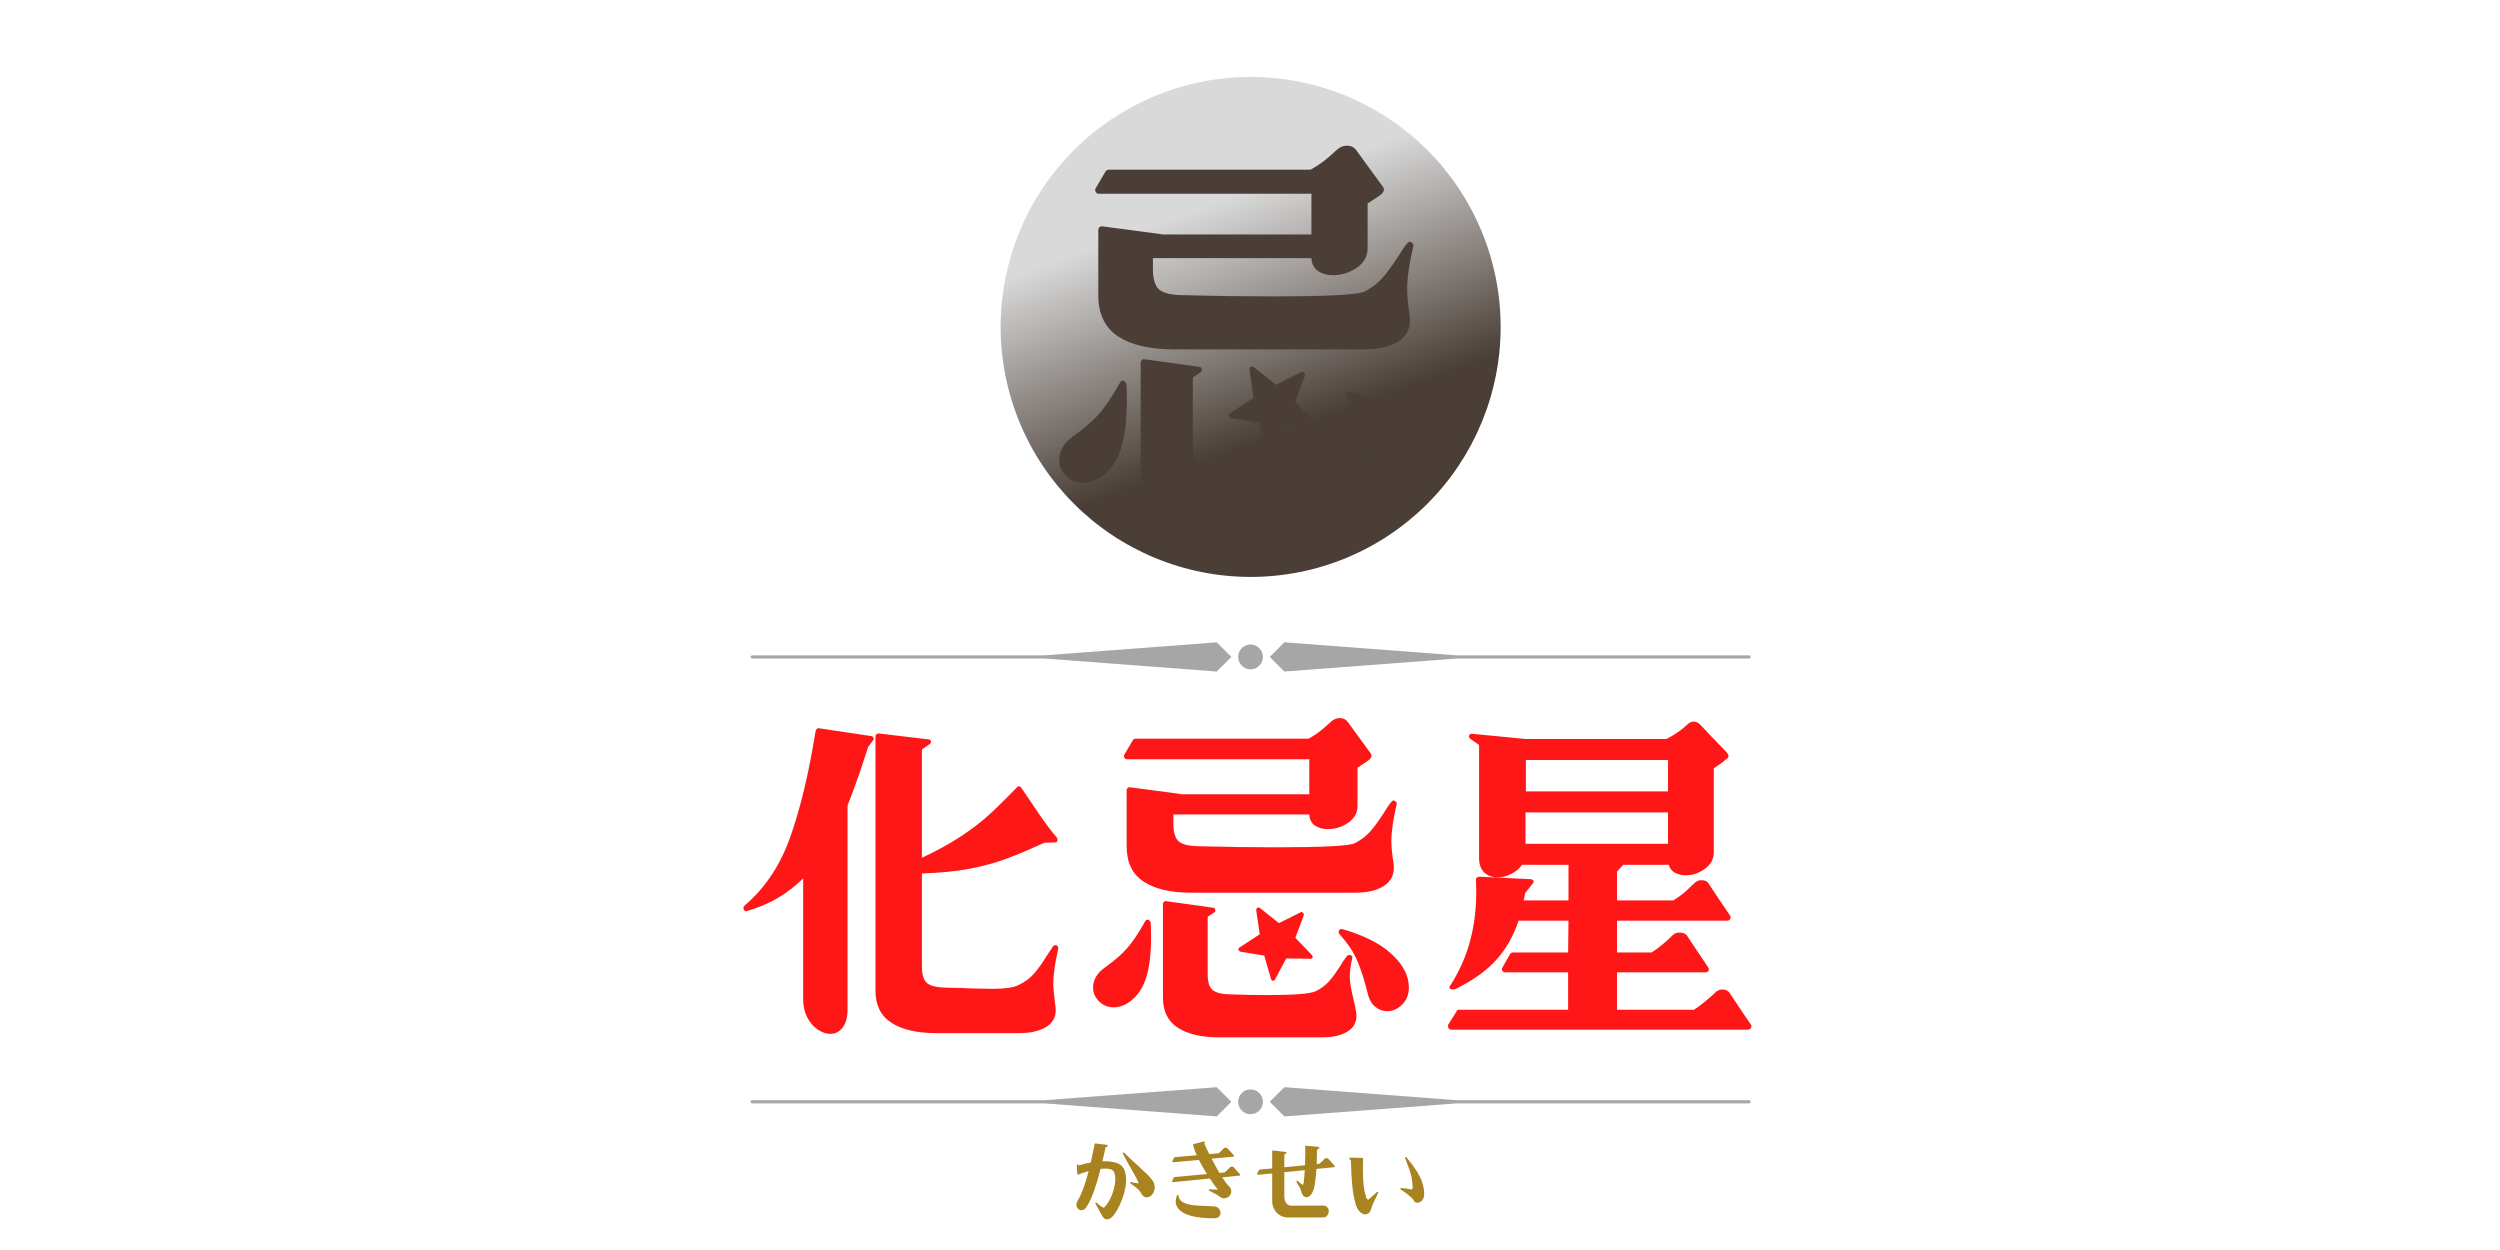 <svg xmlns="http://www.w3.org/2000/svg" xmlns:xlink="http://www.w3.org/1999/xlink" width="1000" zoomAndPan="magnify" viewBox="0 0 750 375" height="500" preserveAspectRatio="xMidYMid meet" version="1.0"><defs><g/><clipPath id="3f66a16f26"><path d="M 380 326.039 L 525.191 326.039 L 525.191 335 L 380 335 Z M 380 326.039 " clip-rule="nonzero"/></clipPath><clipPath id="60fd52f550"><path d="M 225.191 326.039 L 370 326.039 L 370 335 L 225.191 335 Z M 225.191 326.039 " clip-rule="nonzero"/></clipPath><clipPath id="b1badac82e"><path d="M 371 326.039 L 379 326.039 L 379 335 L 371 335 Z M 371 326.039 " clip-rule="nonzero"/></clipPath><clipPath id="bb2cc73ac6"><path d="M 380 192.578 L 525.191 192.578 L 525.191 201.578 L 380 201.578 Z M 380 192.578 " clip-rule="nonzero"/></clipPath><clipPath id="012ba90b71"><path d="M 225.191 192.578 L 370 192.578 L 370 201.578 L 225.191 201.578 Z M 225.191 192.578 " clip-rule="nonzero"/></clipPath><clipPath id="b71030742a"><path d="M 300.191 23.078 L 450.191 23.078 L 450.191 173.078 L 300.191 173.078 Z M 300.191 23.078 " clip-rule="nonzero"/></clipPath><clipPath id="1b04c940ab"><path d="M 450.191 98.078 C 450.191 99.305 450.164 100.531 450.102 101.758 C 450.043 102.984 449.953 104.207 449.832 105.43 C 449.711 106.648 449.562 107.867 449.379 109.082 C 449.199 110.297 448.992 111.504 448.75 112.711 C 448.512 113.914 448.242 115.109 447.945 116.301 C 447.645 117.492 447.32 118.676 446.961 119.848 C 446.605 121.023 446.223 122.188 445.809 123.344 C 445.395 124.5 444.953 125.645 444.484 126.777 C 444.012 127.914 443.516 129.035 442.992 130.145 C 442.465 131.254 441.914 132.348 441.336 133.434 C 440.758 134.516 440.152 135.582 439.523 136.637 C 438.891 137.688 438.234 138.723 437.551 139.746 C 436.871 140.766 436.164 141.77 435.434 142.754 C 434.703 143.742 433.945 144.707 433.168 145.656 C 432.391 146.605 431.59 147.535 430.762 148.445 C 429.938 149.355 429.094 150.242 428.227 151.109 C 427.355 151.977 426.469 152.824 425.559 153.648 C 424.648 154.473 423.719 155.273 422.773 156.055 C 421.824 156.832 420.855 157.586 419.871 158.316 C 418.883 159.051 417.879 159.754 416.859 160.438 C 415.84 161.121 414.805 161.777 413.75 162.406 C 412.695 163.039 411.629 163.645 410.547 164.223 C 409.465 164.801 408.367 165.352 407.258 165.875 C 406.148 166.402 405.027 166.898 403.895 167.367 C 402.758 167.84 401.613 168.281 400.461 168.691 C 399.305 169.105 398.137 169.492 396.965 169.848 C 395.789 170.203 394.605 170.531 393.414 170.828 C 392.227 171.129 391.027 171.398 389.824 171.637 C 388.621 171.875 387.41 172.086 386.195 172.266 C 384.984 172.445 383.766 172.598 382.543 172.715 C 381.32 172.836 380.098 172.926 378.871 172.988 C 377.645 173.047 376.418 173.078 375.191 173.078 C 373.965 173.078 372.738 173.047 371.512 172.988 C 370.285 172.926 369.062 172.836 367.84 172.715 C 366.621 172.598 365.402 172.445 364.188 172.266 C 362.973 172.086 361.766 171.875 360.559 171.637 C 359.355 171.398 358.16 171.129 356.969 170.828 C 355.777 170.531 354.594 170.203 353.422 169.848 C 352.246 169.492 351.082 169.105 349.926 168.691 C 348.77 168.281 347.625 167.84 346.492 167.367 C 345.355 166.898 344.234 166.402 343.125 165.875 C 342.016 165.352 340.922 164.801 339.836 164.223 C 338.754 163.645 337.688 163.039 336.633 162.406 C 335.582 161.777 334.547 161.121 333.523 160.438 C 332.504 159.754 331.5 159.051 330.516 158.316 C 329.527 157.586 328.562 156.832 327.613 156.055 C 326.664 155.273 325.734 154.473 324.824 153.648 C 323.914 152.824 323.027 151.977 322.16 151.109 C 321.293 150.242 320.445 149.355 319.621 148.445 C 318.797 147.535 317.996 146.605 317.215 145.656 C 316.438 144.707 315.684 143.742 314.953 142.754 C 314.219 141.77 313.516 140.766 312.832 139.746 C 312.148 138.723 311.492 137.688 310.863 136.637 C 310.23 135.582 309.625 134.516 309.047 133.434 C 308.469 132.348 307.918 131.254 307.395 130.145 C 306.867 129.035 306.371 127.914 305.902 126.777 C 305.43 125.645 304.988 124.5 304.578 123.344 C 304.164 122.188 303.777 121.023 303.422 119.848 C 303.066 118.676 302.738 117.492 302.441 116.301 C 302.141 115.109 301.871 113.914 301.633 112.711 C 301.395 111.504 301.184 110.297 301.004 109.082 C 300.824 107.867 300.672 106.648 300.555 105.43 C 300.434 104.207 300.344 102.984 300.281 101.758 C 300.223 100.531 300.191 99.305 300.191 98.078 C 300.191 96.852 300.223 95.625 300.281 94.398 C 300.344 93.172 300.434 91.949 300.555 90.727 C 300.672 89.504 300.824 88.285 301.004 87.074 C 301.184 85.859 301.395 84.648 301.633 83.445 C 301.871 82.242 302.141 81.043 302.441 79.855 C 302.738 78.664 303.066 77.48 303.422 76.305 C 303.777 75.133 304.164 73.965 304.578 72.812 C 304.988 71.656 305.43 70.512 305.902 69.375 C 306.371 68.242 306.867 67.121 307.395 66.012 C 307.918 64.902 308.469 63.805 309.047 62.723 C 309.625 61.641 310.23 60.574 310.863 59.52 C 311.492 58.469 312.148 57.43 312.832 56.41 C 313.516 55.391 314.219 54.387 314.953 53.398 C 315.684 52.414 316.438 51.445 317.215 50.496 C 317.996 49.551 318.797 48.621 319.621 47.711 C 320.445 46.801 321.293 45.914 322.16 45.043 C 323.027 44.176 323.914 43.332 324.824 42.508 C 325.734 41.684 326.664 40.879 327.613 40.102 C 328.562 39.324 329.527 38.566 330.516 37.836 C 331.5 37.105 332.504 36.398 333.523 35.719 C 334.547 35.035 335.582 34.379 336.633 33.746 C 337.688 33.117 338.754 32.512 339.836 31.934 C 340.922 31.355 342.016 30.805 343.125 30.277 C 344.234 29.754 345.355 29.258 346.492 28.785 C 347.625 28.316 348.77 27.875 349.926 27.461 C 351.082 27.047 352.246 26.664 353.422 26.309 C 354.594 25.949 355.777 25.625 356.969 25.324 C 358.16 25.027 359.355 24.758 360.559 24.52 C 361.766 24.277 362.973 24.07 364.188 23.891 C 365.402 23.711 366.621 23.559 367.84 23.438 C 369.062 23.316 370.285 23.227 371.512 23.168 C 372.738 23.109 373.965 23.078 375.191 23.078 C 376.418 23.078 377.645 23.109 378.871 23.168 C 380.098 23.227 381.32 23.316 382.543 23.438 C 383.766 23.559 384.984 23.711 386.195 23.891 C 387.41 24.07 388.621 24.277 389.824 24.52 C 391.027 24.758 392.227 25.027 393.414 25.324 C 394.605 25.625 395.789 25.949 396.965 26.309 C 398.137 26.664 399.305 27.047 400.461 27.461 C 401.613 27.875 402.758 28.316 403.895 28.785 C 405.027 29.258 406.148 29.754 407.258 30.277 C 408.367 30.805 409.465 31.355 410.547 31.934 C 411.629 32.512 412.695 33.117 413.75 33.746 C 414.805 34.379 415.84 35.035 416.859 35.719 C 417.879 36.398 418.883 37.105 419.871 37.836 C 420.855 38.566 421.824 39.324 422.773 40.102 C 423.719 40.879 424.648 41.684 425.559 42.508 C 426.469 43.332 427.355 44.176 428.227 45.043 C 429.094 45.914 429.938 46.801 430.762 47.711 C 431.59 48.621 432.391 49.551 433.168 50.496 C 433.945 51.445 434.703 52.414 435.434 53.398 C 436.164 54.387 436.871 55.391 437.551 56.41 C 438.234 57.43 438.891 58.469 439.523 59.52 C 440.152 60.574 440.758 61.641 441.336 62.723 C 441.914 63.805 442.465 64.902 442.992 66.012 C 443.516 67.121 444.012 68.242 444.484 69.375 C 444.953 70.512 445.395 71.656 445.809 72.812 C 446.223 73.965 446.605 75.133 446.961 76.305 C 447.32 77.48 447.645 78.664 447.945 79.855 C 448.242 81.043 448.512 82.242 448.75 83.445 C 448.992 84.648 449.199 85.859 449.379 87.074 C 449.562 88.285 449.711 89.504 449.832 90.727 C 449.953 91.949 450.043 93.172 450.102 94.398 C 450.164 95.625 450.191 96.852 450.191 98.078 Z M 450.191 98.078 " clip-rule="nonzero"/></clipPath><linearGradient x1="359.594" gradientTransform="matrix(0.3, 0, 0, 0.3, 300.192, 23.077)" y1="551.104" x2="140.407" gradientUnits="userSpaceOnUse" y2="-51.104" id="7b21fe8f4a"><stop stop-opacity="1" stop-color="rgb(28.999%, 24.3%, 21.199%)" offset="0"/><stop stop-opacity="1" stop-color="rgb(28.999%, 24.3%, 21.199%)" offset="0.25"/><stop stop-opacity="1" stop-color="rgb(28.999%, 24.3%, 21.199%)" offset="0.267"/><stop stop-opacity="1" stop-color="rgb(28.999%, 24.3%, 21.199%)" offset="0.312"/><stop stop-opacity="1" stop-color="rgb(29.085%, 24.393%, 21.297%)" offset="0.328"/><stop stop-opacity="1" stop-color="rgb(29.758%, 25.121%, 22.063%)" offset="0.332"/><stop stop-opacity="1" stop-color="rgb(30.344%, 25.757%, 22.731%)" offset="0.336"/><stop stop-opacity="1" stop-color="rgb(30.93%, 26.392%, 23.398%)" offset="0.34"/><stop stop-opacity="1" stop-color="rgb(31.516%, 27.026%, 24.066%)" offset="0.344"/><stop stop-opacity="1" stop-color="rgb(32.101%, 27.661%, 24.733%)" offset="0.348"/><stop stop-opacity="1" stop-color="rgb(32.689%, 28.297%, 25.401%)" offset="0.352"/><stop stop-opacity="1" stop-color="rgb(33.275%, 28.932%, 26.068%)" offset="0.355"/><stop stop-opacity="1" stop-color="rgb(33.861%, 29.568%, 26.736%)" offset="0.359"/><stop stop-opacity="1" stop-color="rgb(34.447%, 30.203%, 27.403%)" offset="0.363"/><stop stop-opacity="1" stop-color="rgb(35.033%, 30.838%, 28.072%)" offset="0.367"/><stop stop-opacity="1" stop-color="rgb(35.619%, 31.473%, 28.74%)" offset="0.371"/><stop stop-opacity="1" stop-color="rgb(36.206%, 32.109%, 29.408%)" offset="0.375"/><stop stop-opacity="1" stop-color="rgb(36.792%, 32.744%, 30.075%)" offset="0.379"/><stop stop-opacity="1" stop-color="rgb(37.378%, 33.38%, 30.743%)" offset="0.383"/><stop stop-opacity="1" stop-color="rgb(37.964%, 34.015%, 31.41%)" offset="0.387"/><stop stop-opacity="1" stop-color="rgb(38.55%, 34.651%, 32.079%)" offset="0.391"/><stop stop-opacity="1" stop-color="rgb(39.136%, 35.286%, 32.745%)" offset="0.395"/><stop stop-opacity="1" stop-color="rgb(39.723%, 35.921%, 33.414%)" offset="0.398"/><stop stop-opacity="1" stop-color="rgb(40.309%, 36.555%, 34.081%)" offset="0.402"/><stop stop-opacity="1" stop-color="rgb(40.895%, 37.192%, 34.749%)" offset="0.406"/><stop stop-opacity="1" stop-color="rgb(41.481%, 37.827%, 35.417%)" offset="0.41"/><stop stop-opacity="1" stop-color="rgb(42.068%, 38.463%, 36.086%)" offset="0.414"/><stop stop-opacity="1" stop-color="rgb(42.654%, 39.098%, 36.752%)" offset="0.418"/><stop stop-opacity="1" stop-color="rgb(43.24%, 39.734%, 37.421%)" offset="0.422"/><stop stop-opacity="1" stop-color="rgb(43.826%, 40.369%, 38.087%)" offset="0.426"/><stop stop-opacity="1" stop-color="rgb(44.412%, 41.003%, 38.756%)" offset="0.43"/><stop stop-opacity="1" stop-color="rgb(44.998%, 41.638%, 39.423%)" offset="0.434"/><stop stop-opacity="1" stop-color="rgb(45.586%, 42.274%, 40.091%)" offset="0.438"/><stop stop-opacity="1" stop-color="rgb(46.172%, 42.909%, 40.758%)" offset="0.441"/><stop stop-opacity="1" stop-color="rgb(46.758%, 43.546%, 41.426%)" offset="0.445"/><stop stop-opacity="1" stop-color="rgb(47.343%, 44.18%, 42.094%)" offset="0.449"/><stop stop-opacity="1" stop-color="rgb(47.929%, 44.817%, 42.763%)" offset="0.453"/><stop stop-opacity="1" stop-color="rgb(48.515%, 45.451%, 43.43%)" offset="0.457"/><stop stop-opacity="1" stop-color="rgb(49.103%, 46.086%, 44.098%)" offset="0.461"/><stop stop-opacity="1" stop-color="rgb(49.689%, 46.721%, 44.765%)" offset="0.465"/><stop stop-opacity="1" stop-color="rgb(50.275%, 47.357%, 45.433%)" offset="0.469"/><stop stop-opacity="1" stop-color="rgb(50.861%, 47.992%, 46.1%)" offset="0.473"/><stop stop-opacity="1" stop-color="rgb(51.448%, 48.628%, 46.768%)" offset="0.477"/><stop stop-opacity="1" stop-color="rgb(52.034%, 49.263%, 47.435%)" offset="0.48"/><stop stop-opacity="1" stop-color="rgb(52.62%, 49.899%, 48.103%)" offset="0.484"/><stop stop-opacity="1" stop-color="rgb(53.206%, 50.534%, 48.772%)" offset="0.488"/><stop stop-opacity="1" stop-color="rgb(53.792%, 51.169%, 49.44%)" offset="0.492"/><stop stop-opacity="1" stop-color="rgb(54.378%, 51.804%, 50.107%)" offset="0.496"/><stop stop-opacity="1" stop-color="rgb(54.965%, 52.44%, 50.775%)" offset="0.5"/><stop stop-opacity="1" stop-color="rgb(55.551%, 53.075%, 51.442%)" offset="0.504"/><stop stop-opacity="1" stop-color="rgb(56.137%, 53.711%, 52.11%)" offset="0.508"/><stop stop-opacity="1" stop-color="rgb(56.723%, 54.346%, 52.777%)" offset="0.512"/><stop stop-opacity="1" stop-color="rgb(57.309%, 54.982%, 53.445%)" offset="0.516"/><stop stop-opacity="1" stop-color="rgb(57.895%, 55.617%, 54.112%)" offset="0.52"/><stop stop-opacity="1" stop-color="rgb(58.482%, 56.252%, 54.781%)" offset="0.523"/><stop stop-opacity="1" stop-color="rgb(59.068%, 56.886%, 55.449%)" offset="0.527"/><stop stop-opacity="1" stop-color="rgb(59.654%, 57.523%, 56.117%)" offset="0.531"/><stop stop-opacity="1" stop-color="rgb(60.24%, 58.157%, 56.784%)" offset="0.535"/><stop stop-opacity="1" stop-color="rgb(60.828%, 58.794%, 57.452%)" offset="0.539"/><stop stop-opacity="1" stop-color="rgb(61.414%, 59.428%, 58.119%)" offset="0.543"/><stop stop-opacity="1" stop-color="rgb(62%, 60.065%, 58.788%)" offset="0.547"/><stop stop-opacity="1" stop-color="rgb(62.585%, 60.699%, 59.454%)" offset="0.551"/><stop stop-opacity="1" stop-color="rgb(63.171%, 61.334%, 60.123%)" offset="0.555"/><stop stop-opacity="1" stop-color="rgb(63.757%, 61.969%, 60.789%)" offset="0.559"/><stop stop-opacity="1" stop-color="rgb(64.345%, 62.605%, 61.458%)" offset="0.562"/><stop stop-opacity="1" stop-color="rgb(64.931%, 63.24%, 62.126%)" offset="0.566"/><stop stop-opacity="1" stop-color="rgb(65.517%, 63.876%, 62.794%)" offset="0.57"/><stop stop-opacity="1" stop-color="rgb(66.103%, 64.511%, 63.461%)" offset="0.574"/><stop stop-opacity="1" stop-color="rgb(66.689%, 65.147%, 64.13%)" offset="0.578"/><stop stop-opacity="1" stop-color="rgb(67.274%, 65.782%, 64.796%)" offset="0.582"/><stop stop-opacity="1" stop-color="rgb(67.862%, 66.417%, 65.465%)" offset="0.586"/><stop stop-opacity="1" stop-color="rgb(68.448%, 67.052%, 66.132%)" offset="0.59"/><stop stop-opacity="1" stop-color="rgb(69.034%, 67.688%, 66.8%)" offset="0.594"/><stop stop-opacity="1" stop-color="rgb(69.62%, 68.323%, 67.467%)" offset="0.598"/><stop stop-opacity="1" stop-color="rgb(70.206%, 68.959%, 68.135%)" offset="0.602"/><stop stop-opacity="1" stop-color="rgb(70.792%, 69.594%, 68.803%)" offset="0.605"/><stop stop-opacity="1" stop-color="rgb(71.379%, 70.23%, 69.472%)" offset="0.609"/><stop stop-opacity="1" stop-color="rgb(71.965%, 70.865%, 70.139%)" offset="0.613"/><stop stop-opacity="1" stop-color="rgb(72.551%, 71.5%, 70.807%)" offset="0.617"/><stop stop-opacity="1" stop-color="rgb(73.137%, 72.134%, 71.474%)" offset="0.621"/><stop stop-opacity="1" stop-color="rgb(73.724%, 72.771%, 72.142%)" offset="0.625"/><stop stop-opacity="1" stop-color="rgb(74.31%, 73.405%, 72.809%)" offset="0.629"/><stop stop-opacity="1" stop-color="rgb(74.896%, 74.042%, 73.477%)" offset="0.633"/><stop stop-opacity="1" stop-color="rgb(75.482%, 74.677%, 74.144%)" offset="0.637"/><stop stop-opacity="1" stop-color="rgb(76.068%, 75.311%, 74.812%)" offset="0.641"/><stop stop-opacity="1" stop-color="rgb(76.654%, 75.946%, 75.481%)" offset="0.645"/><stop stop-opacity="1" stop-color="rgb(77.242%, 76.582%, 76.149%)" offset="0.648"/><stop stop-opacity="1" stop-color="rgb(77.827%, 77.217%, 76.816%)" offset="0.652"/><stop stop-opacity="1" stop-color="rgb(78.413%, 77.853%, 77.484%)" offset="0.656"/><stop stop-opacity="1" stop-color="rgb(78.999%, 78.488%, 78.151%)" offset="0.66"/><stop stop-opacity="1" stop-color="rgb(79.585%, 79.124%, 78.819%)" offset="0.664"/><stop stop-opacity="1" stop-color="rgb(80.171%, 79.759%, 79.486%)" offset="0.668"/><stop stop-opacity="1" stop-color="rgb(80.759%, 80.394%, 80.154%)" offset="0.672"/><stop stop-opacity="1" stop-color="rgb(81.345%, 81.029%, 80.821%)" offset="0.676"/><stop stop-opacity="1" stop-color="rgb(81.931%, 81.665%, 81.49%)" offset="0.68"/><stop stop-opacity="1" stop-color="rgb(82.516%, 82.3%, 82.158%)" offset="0.684"/><stop stop-opacity="1" stop-color="rgb(83.104%, 82.936%, 82.826%)" offset="0.688"/><stop stop-opacity="1" stop-color="rgb(83.69%, 83.571%, 83.493%)" offset="0.691"/><stop stop-opacity="1" stop-color="rgb(84.276%, 84.207%, 84.161%)" offset="0.695"/><stop stop-opacity="1" stop-color="rgb(84.688%, 84.653%, 84.63%)" offset="0.699"/><stop stop-opacity="1" stop-color="rgb(85.1%, 85.1%, 85.1%)" offset="0.703"/><stop stop-opacity="1" stop-color="rgb(85.1%, 85.1%, 85.1%)" offset="0.719"/><stop stop-opacity="1" stop-color="rgb(85.1%, 85.1%, 85.1%)" offset="0.733"/><stop stop-opacity="1" stop-color="rgb(85.1%, 85.1%, 85.1%)" offset="0.75"/><stop stop-opacity="1" stop-color="rgb(85.1%, 85.1%, 85.1%)" offset="1"/></linearGradient></defs><g clip-path="url(#3f66a16f26)"><path fill="#a6a6a6" d="M 524.652 330.059 L 436.949 330.059 L 385.301 326.16 L 380.922 330.539 L 385.301 334.918 L 436.949 331.02 L 524.711 331.02 C 524.953 331.02 525.191 330.84 525.191 330.539 C 525.191 330.238 524.953 330.059 524.652 330.059 Z M 524.652 330.059 " fill-opacity="1" fill-rule="nonzero"/></g><g clip-path="url(#60fd52f550)"><path fill="#a6a6a6" d="M 313.375 330.059 L 225.672 330.059 C 225.371 330.059 225.191 330.297 225.191 330.539 C 225.191 330.777 225.371 331.02 225.672 331.02 L 313.375 331.02 L 365.023 334.918 L 369.402 330.539 L 365.023 326.16 Z M 313.375 330.059 " fill-opacity="1" fill-rule="nonzero"/></g><g clip-path="url(#b1badac82e)"><path fill="#a6a6a6" d="M 378.883 330.539 C 378.883 331.031 378.789 331.508 378.598 331.961 C 378.41 332.418 378.141 332.82 377.793 333.168 C 377.445 333.516 377.043 333.785 376.586 333.977 C 376.129 334.164 375.656 334.258 375.164 334.258 C 374.668 334.258 374.195 334.164 373.738 333.977 C 373.285 333.785 372.883 333.516 372.531 333.168 C 372.184 332.82 371.914 332.418 371.727 331.961 C 371.539 331.508 371.441 331.031 371.441 330.539 C 371.441 330.047 371.539 329.57 371.727 329.117 C 371.914 328.66 372.184 328.258 372.531 327.91 C 372.883 327.559 373.285 327.293 373.738 327.102 C 374.195 326.914 374.668 326.82 375.164 326.82 C 375.656 326.82 376.129 326.914 376.586 327.102 C 377.043 327.293 377.445 327.559 377.793 327.91 C 378.141 328.258 378.41 328.66 378.598 329.117 C 378.789 329.57 378.883 330.047 378.883 330.539 Z M 378.883 330.539 " fill-opacity="1" fill-rule="nonzero"/></g><g fill="#ff1616" fill-opacity="1"><g transform="translate(218, 296.848)"><g><path d="M 43.078 -76.078 C 43.492 -76.078 43.805 -75.922 44.016 -75.609 C 44.223 -75.297 44.188 -75 43.906 -74.719 L 42.438 -72.734 C 40.133 -65.535 38.078 -59.703 36.266 -55.234 L 36.266 5.875 C 36.266 8.312 35.773 10.16 34.797 11.422 C 33.816 12.68 32.594 13.312 31.125 13.312 C 29.863 13.312 28.586 12.875 27.297 12 C 26.004 11.125 24.957 9.898 24.156 8.328 C 23.352 6.754 22.953 4.992 22.953 3.047 L 22.953 -33.328 C 18.203 -28.641 12.613 -25.391 6.188 -23.578 L 5.875 -23.469 C 5.656 -23.469 5.457 -23.555 5.281 -23.734 C 5.113 -23.91 5.031 -24.141 5.031 -24.422 C 5.031 -24.703 5.172 -24.977 5.453 -25.25 C 11.598 -30.488 16.172 -37.406 19.172 -46 C 22.18 -54.594 24.664 -65.004 26.625 -77.234 C 26.758 -78.004 27.07 -78.391 27.562 -78.391 L 42.969 -76.078 Z M 97.875 -12.891 C 98.082 -13.172 98.328 -13.312 98.609 -13.312 C 98.891 -13.312 99.117 -13.188 99.297 -12.938 C 99.473 -12.695 99.523 -12.438 99.453 -12.156 C 98.473 -7.82 97.984 -4.328 97.984 -1.672 C 97.984 -0.629 98.191 1.566 98.609 4.922 C 98.68 5.203 98.719 5.625 98.719 6.188 C 98.719 8.414 97.723 10.125 95.734 11.312 C 93.742 12.5 91.035 13.094 87.609 13.094 L 62.875 13.094 C 57.145 13.094 52.672 12.062 49.453 10 C 46.242 7.945 44.641 4.719 44.641 0.312 L 44.641 -75.875 C 44.641 -76.156 44.727 -76.379 44.906 -76.547 C 45.082 -76.723 45.312 -76.812 45.594 -76.812 L 60.578 -75.031 C 60.922 -75.031 61.145 -74.891 61.25 -74.609 C 61.352 -74.336 61.301 -74.062 61.094 -73.781 L 58.578 -72 L 58.578 -39.516 C 63.047 -41.609 66.867 -43.703 70.047 -45.797 C 73.234 -47.891 76.016 -50 78.391 -52.125 C 80.766 -54.258 83.664 -57.109 87.094 -60.672 C 87.227 -60.879 87.438 -60.969 87.719 -60.938 C 88 -60.906 88.207 -60.785 88.344 -60.578 L 91.906 -55.328 C 93.094 -53.516 94.332 -51.719 95.625 -49.938 C 96.914 -48.156 98.051 -46.707 99.031 -45.594 C 99.176 -45.445 99.25 -45.234 99.25 -44.953 C 99.25 -44.398 99.004 -44.125 98.516 -44.125 L 95.266 -44.016 C 90.367 -41.773 86.363 -40.098 83.25 -38.984 C 80.145 -37.867 76.656 -36.941 72.781 -36.203 C 68.906 -35.473 64.172 -35.004 58.578 -34.797 L 58.578 -6.922 C 58.578 -4.266 59.172 -2.535 60.359 -1.734 C 61.547 -0.93 63.609 -0.531 66.547 -0.531 C 68.297 -0.531 70.707 -0.457 73.781 -0.312 L 79.641 -0.203 C 83.484 -0.203 86.141 -0.586 87.609 -1.359 C 89.492 -2.266 91.031 -3.398 92.219 -4.766 C 93.406 -6.129 94.664 -7.895 96 -10.062 Z M 97.875 -12.891 "/></g></g></g><g fill="#ff1616" fill-opacity="1"><g transform="translate(322.789, 296.848)"><g><path d="M 15.297 -69.062 C 14.953 -69.062 14.691 -69.234 14.516 -69.578 C 14.336 -69.93 14.352 -70.25 14.562 -70.531 L 17.078 -74.828 C 17.285 -75.109 17.602 -75.25 18.031 -75.25 L 69.797 -75.25 C 71.547 -76.227 73.098 -77.312 74.453 -78.5 C 75.816 -79.688 76.602 -80.383 76.812 -80.594 C 77.508 -81.145 78.281 -81.422 79.125 -81.422 C 80.164 -81.422 80.969 -81.039 81.531 -80.281 L 88.547 -70.641 L 88.656 -70.219 C 88.656 -69.863 88.516 -69.516 88.234 -69.172 C 87.816 -68.742 86.562 -67.867 84.469 -66.547 L 84.469 -55.016 C 84.469 -52.992 83.539 -51.336 81.688 -50.047 C 79.832 -48.754 77.789 -48.109 75.562 -48.109 C 74.02 -48.109 72.723 -48.473 71.672 -49.203 C 70.629 -49.93 70.07 -51.031 70 -52.5 L 29.234 -52.5 L 29.234 -49.781 C 29.234 -46.988 29.828 -45.156 31.016 -44.281 C 32.203 -43.406 34.332 -42.969 37.406 -42.969 C 45.238 -42.758 52.75 -42.656 59.938 -42.656 C 74.125 -42.656 82.055 -43.07 83.734 -43.906 C 85.547 -44.883 87.047 -46.035 88.234 -47.359 C 89.422 -48.691 90.711 -50.441 92.109 -52.609 C 93.234 -54.422 94.07 -55.645 94.625 -56.281 C 94.844 -56.551 95.055 -56.688 95.266 -56.688 C 95.535 -56.688 95.773 -56.566 95.984 -56.328 C 96.203 -56.086 96.273 -55.828 96.203 -55.547 C 95.148 -51.004 94.625 -47.332 94.625 -44.531 C 94.625 -42.789 94.836 -40.594 95.266 -37.938 C 95.328 -37.582 95.359 -37.094 95.359 -36.469 C 95.359 -34.094 94.312 -32.258 92.219 -30.969 C 90.125 -29.676 87.297 -29.031 83.734 -29.031 L 34.578 -29.031 C 28.43 -29.031 23.664 -30.145 20.281 -32.375 C 16.895 -34.613 15.203 -38.145 15.203 -42.969 L 15.203 -59.734 C 15.203 -60.016 15.285 -60.238 15.453 -60.406 C 15.629 -60.582 15.859 -60.672 16.141 -60.672 L 31.125 -58.688 C 31.332 -58.688 31.473 -58.648 31.547 -58.578 L 70 -58.578 L 70 -68.844 L 70.109 -69.062 Z M 82.891 -9.328 C 82.398 -7.367 82.156 -5.551 82.156 -3.875 C 82.156 -2.27 82.504 -0.07 83.203 2.719 C 83.629 4.332 83.91 5.695 84.047 6.812 C 84.117 7.094 84.156 7.441 84.156 7.859 C 84.156 9.953 83.227 11.555 81.375 12.672 C 79.52 13.797 76.988 14.359 73.781 14.359 L 42.969 14.359 C 37.656 14.359 33.516 13.395 30.547 11.469 C 27.578 9.551 26.094 6.531 26.094 2.406 L 26.094 -25.672 C 26.094 -25.879 26.18 -26.07 26.359 -26.25 C 26.535 -26.426 26.727 -26.516 26.938 -26.516 L 41.188 -24.516 C 41.469 -24.516 41.66 -24.359 41.766 -24.047 C 41.867 -23.734 41.848 -23.473 41.703 -23.266 L 39.516 -21.797 L 39.516 -4.5 C 39.516 -2.125 40.051 -0.535 41.125 0.266 C 42.207 1.066 44.078 1.469 46.734 1.469 C 50.297 1.602 53.859 1.672 57.422 1.672 C 65.523 1.672 70.348 1.289 71.891 0.531 C 73.492 -0.238 74.836 -1.234 75.922 -2.453 C 77.004 -3.68 78.141 -5.238 79.328 -7.125 C 79.961 -8.238 80.629 -9.219 81.328 -10.062 C 81.535 -10.27 81.781 -10.375 82.062 -10.375 C 82.332 -10.375 82.555 -10.27 82.734 -10.062 C 82.91 -9.852 82.961 -9.609 82.891 -9.328 Z M 49.469 -11.312 C 49.113 -11.383 48.883 -11.578 48.781 -11.891 C 48.676 -12.203 48.766 -12.43 49.047 -12.578 L 55.125 -16.562 L 54.078 -23.781 L 54.078 -23.891 C 54.078 -24.172 54.195 -24.379 54.438 -24.516 C 54.688 -24.66 54.953 -24.629 55.234 -24.422 L 60.891 -19.906 L 67.391 -23.156 L 67.594 -23.266 C 67.801 -23.266 67.992 -23.16 68.172 -22.953 C 68.348 -22.742 68.398 -22.5 68.328 -22.219 L 65.812 -15.516 L 70.844 -10.266 L 71.047 -9.844 C 71.047 -9.707 70.977 -9.551 70.844 -9.375 C 70.707 -9.207 70.531 -9.156 70.312 -9.219 L 63.094 -9.328 L 59.734 -3.047 C 59.66 -2.766 59.453 -2.625 59.109 -2.625 C 58.828 -2.625 58.617 -2.832 58.484 -3.25 L 56.484 -10.172 Z M 20.75 -20.438 C 20.957 -20.781 21.203 -20.953 21.484 -20.953 C 21.691 -20.953 21.883 -20.863 22.062 -20.688 C 22.238 -20.52 22.359 -20.297 22.422 -20.016 C 22.492 -19.035 22.531 -17.602 22.531 -15.719 C 22.531 -10.477 21.988 -6.27 20.906 -3.094 C 19.82 0.082 18.023 2.477 15.516 4.094 C 14.18 4.926 12.781 5.344 11.312 5.344 C 9.57 5.344 8.109 4.75 6.922 3.562 C 5.734 2.375 5.141 0.977 5.141 -0.625 C 5.141 -2.938 6.328 -4.93 8.703 -6.609 C 11.422 -8.555 13.598 -10.438 15.234 -12.25 C 16.879 -14.07 18.719 -16.801 20.75 -20.438 Z M 99.875 -0.625 C 99.875 1.469 99.207 3.176 97.875 4.5 C 96.551 5.832 95.051 6.5 93.375 6.5 C 91.977 6.5 90.738 6.023 89.656 5.078 C 88.57 4.141 87.82 2.691 87.406 0.734 C 86.562 -2.691 85.582 -5.75 84.469 -8.438 C 83.352 -11.125 81.535 -13.863 79.016 -16.656 C 78.879 -16.801 78.812 -17.016 78.812 -17.297 C 78.812 -17.566 78.914 -17.789 79.125 -17.969 C 79.332 -18.145 79.578 -18.195 79.859 -18.125 C 86.285 -16.312 91.227 -13.816 94.688 -10.641 C 98.145 -7.461 99.875 -4.125 99.875 -0.625 Z M 99.875 -0.625 "/></g></g></g><g fill="#ff1616" fill-opacity="1"><g transform="translate(427.578, 296.848)"><g><path d="M 97.672 10.484 C 97.805 10.766 97.875 10.938 97.875 11 C 97.875 11.281 97.77 11.523 97.562 11.734 C 97.352 11.941 97.109 12.047 96.828 12.047 L 7.75 12.047 C 7.406 12.047 7.145 11.867 6.969 11.516 C 6.789 11.172 6.773 10.828 6.922 10.484 L 9.438 6.5 C 9.5 6.219 9.707 6.078 10.062 6.078 L 42.859 6.078 L 42.859 -5.141 L 23.891 -5.141 C 23.547 -5.141 23.285 -5.312 23.109 -5.656 C 22.93 -6.008 22.945 -6.328 23.156 -6.609 L 25.469 -10.688 C 25.75 -10.969 25.992 -11.109 26.203 -11.109 L 42.859 -11.109 L 42.969 -20.641 L 27.984 -20.641 C 26.516 -16.172 24.328 -12.297 21.422 -9.016 C 18.523 -5.734 14.391 -2.766 9.016 -0.109 C 8.867 -0.035 8.66 0 8.391 0 C 7.961 0 7.625 -0.102 7.375 -0.312 C 7.133 -0.52 7.156 -0.766 7.438 -1.047 C 10.227 -5.453 12.234 -9.957 13.453 -14.562 C 14.68 -19.176 15.297 -24.035 15.297 -29.141 C 15.297 -30.742 15.266 -31.961 15.203 -32.797 L 15.203 -33.016 C 15.203 -33.43 15.516 -33.707 16.141 -33.844 L 31.234 -33.109 L 31.438 -33.109 C 31.852 -33.109 32.164 -32.984 32.375 -32.734 C 32.594 -32.492 32.594 -32.238 32.375 -31.969 L 29.969 -28.922 L 29.547 -26.719 L 42.969 -26.719 L 42.969 -37.406 L 29.031 -37.406 C 28.258 -36.289 27.191 -35.383 25.828 -34.688 C 24.461 -33.988 23.082 -33.641 21.688 -33.641 C 20.082 -33.641 18.754 -34.129 17.703 -35.109 C 16.66 -36.086 16.141 -37.555 16.141 -39.516 L 16.141 -73.359 L 13.312 -75.344 C 13.164 -75.625 13.094 -75.801 13.094 -75.875 C 13.094 -76.082 13.16 -76.273 13.297 -76.453 C 13.441 -76.629 13.656 -76.719 13.938 -76.719 L 30.188 -75.141 L 72.312 -75.141 C 74.688 -76.328 76.816 -77.797 78.703 -79.547 C 79.266 -80.098 79.895 -80.375 80.594 -80.375 C 81.352 -80.375 82.086 -79.957 82.797 -79.125 C 84.742 -77.031 87.117 -74.551 89.922 -71.688 C 90.617 -70.988 90.969 -70.426 90.969 -70 C 90.969 -69.656 90.723 -69.344 90.234 -69.062 C 89.598 -68.438 88.375 -67.531 86.562 -66.344 L 86.562 -41.188 C 86.562 -39.156 85.672 -37.492 83.891 -36.203 C 82.109 -34.91 80.203 -34.266 78.172 -34.266 C 76.922 -34.266 75.82 -34.523 74.875 -35.047 C 73.938 -35.578 73.328 -36.363 73.047 -37.406 L 59.422 -37.406 L 57.531 -35.422 L 57.531 -26.719 L 74.406 -26.719 C 76.008 -27.695 77.422 -28.766 78.641 -29.922 C 79.867 -31.078 80.586 -31.758 80.797 -31.969 C 81.359 -32.52 82.055 -32.797 82.891 -32.797 C 83.941 -32.797 84.676 -32.414 85.094 -31.656 C 85.656 -30.738 87.191 -28.43 89.703 -24.734 L 91.391 -22.219 C 91.523 -22.07 91.594 -21.895 91.594 -21.688 C 91.594 -21.414 91.504 -21.172 91.328 -20.953 C 91.148 -20.742 90.926 -20.641 90.656 -20.641 L 57.531 -20.641 L 57.531 -11.109 L 67.906 -11.109 C 70.07 -12.504 72.203 -14.25 74.297 -16.344 C 74.785 -16.832 75.453 -17.078 76.297 -17.078 C 77.41 -17.078 78.176 -16.727 78.594 -16.031 L 84.891 -6.609 C 85.023 -6.328 85.094 -6.148 85.094 -6.078 C 85.094 -5.797 85.004 -5.566 84.828 -5.391 C 84.66 -5.223 84.438 -5.141 84.156 -5.141 L 57.531 -5.141 L 57.531 6.078 L 80.594 6.078 C 82.539 4.816 84.707 3.07 87.094 0.844 C 87.645 0.281 88.344 0 89.188 0 C 90.164 0 90.898 0.383 91.391 1.156 L 93.266 3.984 C 95.641 7.547 97.109 9.711 97.672 10.484 Z M 30.188 -68.844 L 30.188 -59.422 L 72.828 -59.422 L 72.828 -68.531 L 72.938 -68.844 Z M 30.078 -43.703 L 72.828 -43.703 L 72.828 -53.125 L 30.078 -53.125 Z M 30.078 -43.703 "/></g></g></g><g clip-path="url(#bb2cc73ac6)"><path fill="#a6a6a6" d="M 524.652 196.598 L 436.949 196.598 L 385.301 192.699 L 380.922 197.078 L 385.301 201.457 L 436.949 197.559 L 524.711 197.559 C 524.953 197.559 525.191 197.379 525.191 197.078 C 525.191 196.777 524.953 196.598 524.652 196.598 Z M 524.652 196.598 " fill-opacity="1" fill-rule="nonzero"/></g><g clip-path="url(#012ba90b71)"><path fill="#a6a6a6" d="M 313.375 196.598 L 225.672 196.598 C 225.371 196.598 225.191 196.836 225.191 197.078 C 225.191 197.316 225.371 197.559 225.672 197.559 L 313.375 197.559 L 365.023 201.457 L 369.402 197.078 L 365.023 192.699 Z M 313.375 196.598 " fill-opacity="1" fill-rule="nonzero"/></g><path fill="#a6a6a6" d="M 378.883 197.078 C 378.883 197.57 378.789 198.047 378.598 198.5 C 378.41 198.957 378.141 199.359 377.793 199.707 C 377.445 200.055 377.043 200.324 376.586 200.512 C 376.129 200.703 375.656 200.797 375.164 200.797 C 374.668 200.797 374.195 200.703 373.738 200.512 C 373.285 200.324 372.883 200.055 372.531 199.707 C 372.184 199.359 371.914 198.957 371.727 198.5 C 371.539 198.047 371.441 197.57 371.441 197.078 C 371.441 196.586 371.539 196.109 371.727 195.652 C 371.914 195.199 372.184 194.797 372.531 194.449 C 372.883 194.098 373.285 193.828 373.738 193.641 C 374.195 193.453 374.668 193.359 375.164 193.359 C 375.656 193.359 376.129 193.453 376.586 193.641 C 377.043 193.828 377.445 194.098 377.793 194.449 C 378.141 194.797 378.41 195.199 378.598 195.652 C 378.789 196.109 378.883 196.586 378.883 197.078 Z M 378.883 197.078 " fill-opacity="1" fill-rule="nonzero"/><g fill="#a8831f" fill-opacity="1"><g transform="translate(321.232, 362.62)"><g><path d="M 9.5 -14.25 C 11.156 -14.301 12.562 -14.133 13.719 -13.75 C 14.883 -13.363 15.664 -12.68 16.062 -11.703 C 16.414 -10.879 16.594 -9.891 16.594 -8.734 C 16.594 -7.172 16.297 -5.492 15.703 -3.703 C 15.117 -1.922 14.391 -0.344 13.516 1.031 C 12.609 2.469 11.723 3.188 10.859 3.188 C 10.285 3.188 9.805 2.828 9.422 2.109 L 9.016 1.375 C 8.336 0.094 7.805 -0.863 7.422 -1.5 C 7.398 -1.52 7.391 -1.555 7.391 -1.609 C 7.391 -1.711 7.43 -1.785 7.516 -1.828 C 7.609 -1.867 7.695 -1.852 7.781 -1.781 C 8.113 -1.469 8.41 -1.207 8.672 -1 C 8.941 -0.801 9.301 -0.582 9.75 -0.344 C 9.875 -0.312 9.973 -0.328 10.047 -0.391 C 11.004 -1.359 11.797 -2.672 12.422 -4.328 C 13.047 -5.984 13.359 -7.516 13.359 -8.922 C 13.359 -9.828 13.219 -10.551 12.938 -11.094 C 12.602 -11.727 11.703 -12.047 10.234 -12.047 C 9.828 -12.047 9.395 -12.02 8.938 -11.969 C 7.363 -5.789 5.832 -1.828 4.344 -0.078 C 4.02 0.285 3.648 0.469 3.234 0.469 C 2.828 0.469 2.469 0.305 2.156 -0.016 C 1.852 -0.336 1.703 -0.734 1.703 -1.203 C 1.703 -1.609 1.828 -2.023 2.078 -2.453 C 3.234 -4.328 4.328 -7.27 5.359 -11.281 C 4.023 -10.914 2.992 -10.57 2.266 -10.25 L 2.188 -10.234 C 2.113 -10.234 2.055 -10.254 2.016 -10.297 C 1.973 -10.336 1.953 -10.395 1.953 -10.469 L 1.891 -11.203 L 1.812 -13.062 L 1.812 -13.094 C 1.812 -13.164 1.832 -13.219 1.875 -13.25 C 1.926 -13.289 1.977 -13.312 2.031 -13.312 C 2.145 -13.312 2.223 -13.266 2.266 -13.172 L 2.359 -12.969 C 3.461 -13.332 4.676 -13.629 6 -13.859 C 6.395 -15.629 6.785 -17.488 7.172 -19.438 C 7.191 -19.5 7.227 -19.547 7.281 -19.578 C 7.332 -19.609 7.395 -19.613 7.469 -19.594 C 8.57 -19.414 9.664 -19.285 10.75 -19.203 C 10.852 -19.18 10.938 -19.145 11 -19.094 C 11.062 -19.039 11.094 -18.969 11.094 -18.875 C 11.094 -18.77 11.039 -18.691 10.938 -18.641 L 10.438 -18.438 L 10.234 -17.484 C 9.691 -15.141 9.445 -14.062 9.5 -14.25 Z M 24.266 -8.828 C 24.879 -8.078 25.188 -7.273 25.188 -6.422 C 25.188 -5.891 25.07 -5.391 24.844 -4.922 C 24.625 -4.461 24.32 -4.098 23.938 -3.828 C 23.562 -3.555 23.18 -3.422 22.797 -3.422 C 22.078 -3.422 21.508 -3.832 21.094 -4.656 C 20.844 -5.113 20.547 -5.504 20.203 -5.828 C 19.867 -6.148 19.426 -6.504 18.875 -6.891 C 18.426 -7.203 18.094 -7.445 17.875 -7.625 C 17.82 -7.676 17.797 -7.738 17.797 -7.812 C 17.797 -7.883 17.828 -7.941 17.891 -7.984 C 17.953 -8.023 18.02 -8.035 18.094 -8.016 C 18.562 -7.879 19.031 -7.781 19.5 -7.719 C 19.977 -7.656 20.266 -7.613 20.359 -7.594 C 20.129 -8.25 19.852 -8.875 19.531 -9.469 C 19.219 -10.062 18.738 -10.922 18.094 -12.047 C 17.895 -12.379 17.547 -12.988 17.047 -13.875 C 16.547 -14.758 16.07 -15.656 15.625 -16.562 C 15.602 -16.582 15.594 -16.617 15.594 -16.672 C 15.594 -16.723 15.613 -16.77 15.656 -16.812 C 15.695 -16.852 15.754 -16.875 15.828 -16.875 C 15.898 -16.875 15.973 -16.844 16.047 -16.781 C 17.18 -15.633 18.57 -14.328 20.219 -12.859 C 21.27 -11.891 22.094 -11.117 22.688 -10.547 C 23.289 -9.984 23.816 -9.41 24.266 -8.828 Z M 24.266 -8.828 "/></g></g></g><g fill="#a8831f" fill-opacity="1"><g transform="translate(348.437, 362.62)"><g><path d="M 23.562 -10.328 C 23.594 -10.297 23.609 -10.242 23.609 -10.172 C 23.609 -10.055 23.551 -9.977 23.438 -9.938 L 18.219 -9.422 C 18.988 -8.223 19.602 -7.406 20.062 -6.969 C 20.656 -6.426 20.953 -5.836 20.953 -5.203 C 20.953 -4.629 20.723 -4.133 20.266 -3.719 C 19.816 -3.312 19.312 -3.109 18.75 -3.109 C 18.395 -3.109 18.07 -3.211 17.781 -3.422 C 16.852 -4.098 15.703 -4.766 14.328 -5.422 C 14.242 -5.473 14.203 -5.531 14.203 -5.594 C 14.203 -5.664 14.227 -5.727 14.281 -5.781 C 14.332 -5.832 14.395 -5.852 14.469 -5.844 C 15.145 -5.77 15.766 -5.734 16.328 -5.734 C 16.609 -5.734 16.801 -5.742 16.906 -5.766 C 16.164 -6.648 15.367 -7.754 14.516 -9.078 L 3.422 -7.969 L 3.391 -7.969 C 3.305 -7.969 3.238 -8 3.188 -8.062 C 3.145 -8.133 3.145 -8.219 3.188 -8.312 L 3.703 -9.359 C 3.742 -9.453 3.805 -9.5 3.891 -9.5 L 13.641 -10.406 C 12.754 -11.812 11.953 -13.223 11.234 -14.641 L 3.5 -13.938 C 3.406 -13.938 3.332 -13.973 3.281 -14.047 C 3.227 -14.129 3.227 -14.219 3.281 -14.312 L 3.781 -15.328 C 3.832 -15.422 3.906 -15.469 4 -15.469 L 10.578 -16.047 C 10.047 -17.211 9.691 -18.227 9.516 -19.094 L 9.516 -19.141 C 9.516 -19.266 9.566 -19.352 9.672 -19.406 L 10.828 -19.703 C 11.492 -19.836 12.133 -20.004 12.75 -20.203 L 12.812 -20.203 C 12.895 -20.203 12.961 -20.156 13.016 -20.062 C 13.066 -19.977 13.055 -19.898 12.984 -19.828 L 12.828 -19.625 C 13.078 -18.988 13.578 -17.91 14.328 -16.391 L 17.094 -16.625 C 17.602 -16.988 18.117 -17.469 18.641 -18.062 C 18.797 -18.238 19 -18.328 19.25 -18.328 C 19.508 -18.328 19.703 -18.25 19.828 -18.094 L 21.719 -16.016 C 21.758 -15.984 21.781 -15.93 21.781 -15.859 C 21.781 -15.734 21.719 -15.656 21.594 -15.625 L 15.047 -15.016 C 15.867 -13.441 16.645 -12.02 17.375 -10.75 L 18.938 -10.906 C 19.395 -11.258 19.922 -11.754 20.516 -12.391 C 20.691 -12.566 20.898 -12.656 21.141 -12.656 C 21.367 -12.656 21.547 -12.582 21.672 -12.438 C 22.16 -11.863 22.789 -11.16 23.562 -10.328 Z M 15.797 -0.703 C 16.359 -0.691 16.816 -0.484 17.172 -0.078 C 17.523 0.328 17.703 0.773 17.703 1.266 C 17.703 1.723 17.547 2.102 17.234 2.406 C 16.93 2.707 16.484 2.859 15.891 2.859 C 11.867 2.859 8.926 2.395 7.062 1.469 C 5.207 0.539 4.281 -0.676 4.281 -2.188 C 4.281 -2.781 4.414 -3.391 4.688 -4.016 C 4.719 -4.129 4.773 -4.188 4.859 -4.188 C 5.004 -4.188 5.086 -4.102 5.109 -3.938 C 5.191 -3.051 5.645 -2.383 6.469 -1.938 C 7.289 -1.488 8.312 -1.195 9.531 -1.062 C 10.75 -0.938 12.438 -0.836 14.594 -0.766 Z M 15.797 -0.703 "/></g></g></g><g fill="#a8831f" fill-opacity="1"><g transform="translate(375.643, 362.62)"><g><path d="M 24.766 -12.859 C 24.805 -12.828 24.828 -12.773 24.828 -12.703 C 24.828 -12.578 24.754 -12.5 24.609 -12.469 L 19.281 -11.938 C 19.102 -9.082 18.836 -7.082 18.484 -5.938 C 18.242 -5.133 17.926 -4.52 17.531 -4.094 C 17.133 -3.676 16.723 -3.469 16.297 -3.469 C 15.961 -3.469 15.656 -3.598 15.375 -3.859 C 15.102 -4.129 14.906 -4.508 14.781 -5 C 14.656 -5.488 14.52 -5.879 14.375 -6.172 C 14.238 -6.473 14.066 -6.773 13.859 -7.078 C 13.609 -7.461 13.426 -7.785 13.312 -8.047 C 13.289 -8.066 13.281 -8.102 13.281 -8.156 C 13.281 -8.238 13.328 -8.305 13.422 -8.359 C 13.516 -8.41 13.598 -8.406 13.672 -8.344 C 14.109 -7.938 14.555 -7.566 15.016 -7.234 C 15.047 -7.211 15.086 -7.203 15.141 -7.203 C 15.266 -7.203 15.348 -7.273 15.391 -7.422 C 15.555 -8.453 15.691 -9.836 15.797 -11.578 L 9.656 -10.969 L 9.656 -3.766 C 9.656 -2.992 9.828 -2.328 10.172 -1.766 C 10.523 -1.203 11.035 -0.922 11.703 -0.922 L 21.188 -0.953 C 21.789 -0.953 22.238 -0.789 22.531 -0.469 C 22.832 -0.156 22.984 0.227 22.984 0.688 C 22.984 1.195 22.828 1.645 22.516 2.031 C 22.211 2.414 21.828 2.609 21.359 2.609 L 10.75 2.625 C 9.844 2.625 9.031 2.398 8.312 1.953 C 7.594 1.504 7.031 0.91 6.625 0.172 C 6.219 -0.555 6.016 -1.316 6.016 -2.109 L 6.016 -10.594 L 1.734 -10.172 C 1.648 -10.172 1.582 -10.207 1.531 -10.281 C 1.477 -10.363 1.469 -10.441 1.5 -10.516 L 2.031 -11.594 C 2.062 -11.645 2.129 -11.691 2.234 -11.734 L 6.016 -12.094 L 6.016 -17.25 C 6.016 -17.32 6.035 -17.379 6.078 -17.422 C 6.129 -17.461 6.191 -17.484 6.266 -17.484 L 10.156 -17.016 C 10.238 -17.016 10.289 -16.977 10.312 -16.906 C 10.344 -16.832 10.332 -16.766 10.281 -16.703 L 9.656 -16.25 L 9.656 -12.438 L 15.859 -13.047 C 15.91 -14.254 15.938 -15.438 15.938 -16.594 C 15.938 -17.594 15.926 -18.285 15.906 -18.672 L 15.906 -18.703 C 15.906 -18.766 15.93 -18.816 15.984 -18.859 C 16.035 -18.91 16.098 -18.926 16.172 -18.906 C 16.766 -18.82 17.391 -18.758 18.047 -18.719 C 18.203 -18.707 18.473 -18.688 18.859 -18.656 C 19.242 -18.633 19.609 -18.598 19.953 -18.547 C 20.047 -18.523 20.109 -18.469 20.141 -18.375 C 20.18 -18.289 20.172 -18.211 20.109 -18.141 L 19.438 -17.625 L 19.438 -16.547 C 19.438 -15.879 19.414 -14.828 19.375 -13.391 L 20.109 -13.469 C 20.691 -13.906 21.219 -14.395 21.688 -14.938 C 21.863 -15.113 22.066 -15.203 22.297 -15.203 C 22.547 -15.203 22.734 -15.125 22.859 -14.969 C 23.68 -14.051 24.316 -13.348 24.766 -12.859 Z M 24.766 -12.859 "/></g></g></g><g fill="#a8831f" fill-opacity="1"><g transform="translate(402.849, 362.62)"><g><path d="M 21.281 -2.469 C 21.082 -2.852 20.598 -3.363 19.828 -4 C 19.055 -4.645 18.234 -5.238 17.359 -5.781 C 17.285 -5.852 17.25 -5.914 17.25 -5.969 C 17.25 -6.039 17.273 -6.102 17.328 -6.156 C 17.379 -6.207 17.441 -6.223 17.516 -6.203 L 18.406 -6.125 C 18.477 -6.125 18.727 -6.098 19.156 -6.047 C 19.582 -5.992 19.988 -5.914 20.375 -5.812 L 20.484 -5.781 C 20.609 -5.781 20.719 -5.828 20.812 -5.922 C 20.906 -6.023 20.953 -6.145 20.953 -6.281 C 20.898 -7.719 20.734 -9 20.453 -10.125 C 20.172 -11.258 19.578 -12.953 18.672 -15.203 L 18.672 -15.281 C 18.672 -15.383 18.719 -15.457 18.812 -15.5 C 18.906 -15.539 18.988 -15.52 19.062 -15.438 C 20.832 -13.352 22.172 -11.43 23.078 -9.672 C 23.984 -7.922 24.426 -6.098 24.406 -4.203 C 24.383 -3.504 24.16 -2.926 23.734 -2.469 C 23.316 -2.008 22.859 -1.781 22.359 -1.781 C 21.859 -1.781 21.5 -2.008 21.281 -2.469 Z M 8.5 0.047 C 8.352 0.578 8.125 0.984 7.812 1.266 C 7.5 1.547 7.141 1.688 6.734 1.688 C 6.148 1.688 5.582 1.398 5.031 0.828 C 4.477 0.254 4.062 -0.555 3.781 -1.609 C 3.363 -3.129 3.051 -4.863 2.844 -6.812 C 2.645 -8.758 2.504 -11.312 2.422 -14.469 C 2.109 -14.781 1.953 -14.938 1.953 -14.938 C 1.91 -14.969 1.891 -15.02 1.891 -15.094 C 1.891 -15.25 1.961 -15.328 2.109 -15.328 L 3.422 -15.312 C 4.016 -15.27 4.477 -15.25 4.812 -15.25 C 5.227 -15.25 5.57 -15.258 5.844 -15.281 C 5.906 -15.281 5.957 -15.254 6 -15.203 C 6.051 -15.148 6.078 -15.086 6.078 -15.016 C 6.035 -13.578 6.016 -12.586 6.016 -12.047 C 6.016 -9.816 6.109 -8.008 6.297 -6.625 C 6.492 -5.238 6.781 -4.047 7.156 -3.047 C 7.238 -2.859 7.379 -2.766 7.578 -2.766 C 7.691 -2.766 7.785 -2.797 7.859 -2.859 C 8.398 -3.305 9.195 -4.02 10.25 -5 C 10.301 -5.051 10.352 -5.078 10.406 -5.078 C 10.5 -5.078 10.566 -5.039 10.609 -4.969 C 10.648 -4.895 10.656 -4.816 10.625 -4.734 L 10.094 -3.688 C 9.238 -2.031 8.707 -0.785 8.5 0.047 Z M 8.5 0.047 "/></g></g></g><g clip-path="url(#b71030742a)"><g clip-path="url(#1b04c940ab)"><path fill="url(#7b21fe8f4a)" d="M 300.191 23.078 L 300.191 173.078 L 450.191 173.078 L 450.191 23.078 Z M 300.191 23.078 " fill-rule="nonzero"/></g></g><g fill="#4a3e36" fill-opacity="1"><g transform="translate(311.769, 138.671)"><g><path d="M 17.844 -80.547 C 17.438 -80.547 17.129 -80.75 16.922 -81.156 C 16.723 -81.57 16.742 -81.941 16.984 -82.266 L 19.922 -87.281 C 20.172 -87.602 20.539 -87.766 21.031 -87.766 L 81.406 -87.766 C 83.445 -88.898 85.258 -90.16 86.844 -91.547 C 88.438 -92.93 89.352 -93.75 89.594 -94 C 90.406 -94.645 91.301 -94.969 92.281 -94.969 C 93.508 -94.969 94.445 -94.52 95.094 -93.625 L 103.281 -82.391 L 103.406 -81.891 C 103.406 -81.484 103.242 -81.078 102.922 -80.672 C 102.43 -80.18 100.961 -79.164 98.516 -77.625 L 98.516 -64.172 C 98.516 -61.805 97.438 -59.867 95.281 -58.359 C 93.125 -56.859 90.738 -56.109 88.125 -56.109 C 86.332 -56.109 84.828 -56.535 83.609 -57.391 C 82.391 -58.242 81.738 -59.523 81.656 -61.234 L 34.109 -61.234 L 34.109 -58.062 C 34.109 -54.801 34.801 -52.66 36.188 -51.641 C 37.57 -50.617 40.055 -50.109 43.641 -50.109 C 52.766 -49.867 61.523 -49.75 69.922 -49.75 C 86.461 -49.75 95.711 -50.238 97.672 -51.219 C 99.785 -52.352 101.535 -53.695 102.922 -55.25 C 104.305 -56.801 105.812 -58.836 107.438 -61.359 C 108.75 -63.484 109.727 -64.91 110.375 -65.641 C 110.625 -65.961 110.867 -66.125 111.109 -66.125 C 111.43 -66.125 111.711 -65.977 111.953 -65.688 C 112.203 -65.406 112.289 -65.102 112.219 -64.781 C 110.988 -59.488 110.375 -55.211 110.375 -51.953 C 110.375 -49.91 110.617 -47.344 111.109 -44.25 C 111.191 -43.844 111.234 -43.27 111.234 -42.531 C 111.234 -39.758 110.008 -37.617 107.562 -36.109 C 105.125 -34.609 101.828 -33.859 97.672 -33.859 L 40.344 -33.859 C 33.164 -33.859 27.598 -35.16 23.641 -37.766 C 19.691 -40.379 17.719 -44.492 17.719 -50.109 L 17.719 -69.672 C 17.719 -69.992 17.816 -70.258 18.016 -70.469 C 18.223 -70.676 18.492 -70.781 18.828 -70.781 L 36.297 -68.453 C 36.547 -68.453 36.711 -68.41 36.797 -68.328 L 81.656 -68.328 L 81.656 -80.312 L 81.781 -80.547 Z M 96.688 -10.875 C 96.113 -8.594 95.828 -6.473 95.828 -4.516 C 95.828 -2.648 96.234 -0.086 97.047 3.172 C 97.535 5.047 97.863 6.633 98.031 7.938 C 98.113 8.27 98.156 8.68 98.156 9.172 C 98.156 11.609 97.07 13.477 94.906 14.781 C 92.75 16.094 89.797 16.75 86.047 16.75 L 50.109 16.75 C 43.922 16.75 39.094 15.625 35.625 13.375 C 32.164 11.133 30.438 7.613 30.438 2.812 L 30.438 -29.953 C 30.438 -30.191 30.535 -30.41 30.734 -30.609 C 30.941 -30.816 31.172 -30.922 31.422 -30.922 L 48.031 -28.609 C 48.363 -28.609 48.586 -28.422 48.703 -28.047 C 48.828 -27.68 48.812 -27.379 48.656 -27.141 L 46.078 -25.422 L 46.078 -5.25 C 46.078 -2.477 46.707 -0.625 47.969 0.312 C 49.238 1.25 51.422 1.719 54.516 1.719 C 58.672 1.875 62.828 1.953 66.984 1.953 C 76.43 1.953 82.055 1.504 83.859 0.609 C 85.734 -0.285 87.301 -1.445 88.562 -2.875 C 89.82 -4.301 91.145 -6.113 92.531 -8.312 C 93.258 -9.613 94.035 -10.754 94.859 -11.734 C 95.098 -11.973 95.379 -12.094 95.703 -12.094 C 96.035 -12.094 96.301 -11.973 96.5 -11.734 C 96.707 -11.492 96.77 -11.207 96.688 -10.875 Z M 57.688 -13.203 C 57.281 -13.285 57.016 -13.508 56.891 -13.875 C 56.773 -14.238 56.879 -14.504 57.203 -14.672 L 64.297 -19.312 L 63.078 -27.75 L 63.078 -27.875 C 63.078 -28.195 63.219 -28.438 63.5 -28.594 C 63.781 -28.758 64.086 -28.723 64.422 -28.484 L 71.016 -23.219 L 78.594 -27.016 L 78.844 -27.141 C 79.082 -27.141 79.301 -27.016 79.5 -26.766 C 79.707 -26.523 79.773 -26.238 79.703 -25.906 L 76.766 -18.094 L 82.625 -11.984 L 82.875 -11.484 C 82.875 -11.328 82.789 -11.145 82.625 -10.938 C 82.469 -10.738 82.266 -10.676 82.016 -10.75 L 73.578 -10.875 L 69.672 -3.547 C 69.586 -3.223 69.344 -3.062 68.938 -3.062 C 68.613 -3.062 68.367 -3.305 68.203 -3.797 L 65.891 -11.859 Z M 24.203 -23.828 C 24.441 -24.242 24.727 -24.453 25.062 -24.453 C 25.301 -24.453 25.52 -24.348 25.719 -24.141 C 25.926 -23.93 26.07 -23.664 26.156 -23.344 C 26.238 -22.207 26.281 -20.535 26.281 -18.328 C 26.281 -12.223 25.645 -7.316 24.375 -3.609 C 23.113 0.098 21.02 2.891 18.094 4.766 C 16.539 5.742 14.91 6.234 13.203 6.234 C 11.16 6.234 9.445 5.539 8.062 4.156 C 6.676 2.77 5.984 1.141 5.984 -0.734 C 5.984 -3.422 7.367 -5.742 10.141 -7.703 C 13.316 -9.984 15.863 -12.18 17.781 -14.297 C 19.695 -16.422 21.836 -19.598 24.203 -23.828 Z M 116.484 -0.734 C 116.484 1.711 115.707 3.707 114.156 5.25 C 112.613 6.801 110.863 7.578 108.906 7.578 C 107.281 7.578 105.832 7.023 104.562 5.922 C 103.301 4.828 102.426 3.141 101.938 0.859 C 100.969 -3.141 99.828 -6.707 98.516 -9.844 C 97.211 -12.977 95.098 -16.176 92.172 -19.438 C 92.004 -19.602 91.922 -19.848 91.922 -20.172 C 91.922 -20.492 92.039 -20.754 92.281 -20.953 C 92.531 -21.16 92.816 -21.223 93.141 -21.141 C 100.641 -19.023 106.406 -16.113 110.438 -12.406 C 114.469 -8.695 116.484 -4.805 116.484 -0.734 Z M 116.484 -0.734 "/></g></g></g></svg>